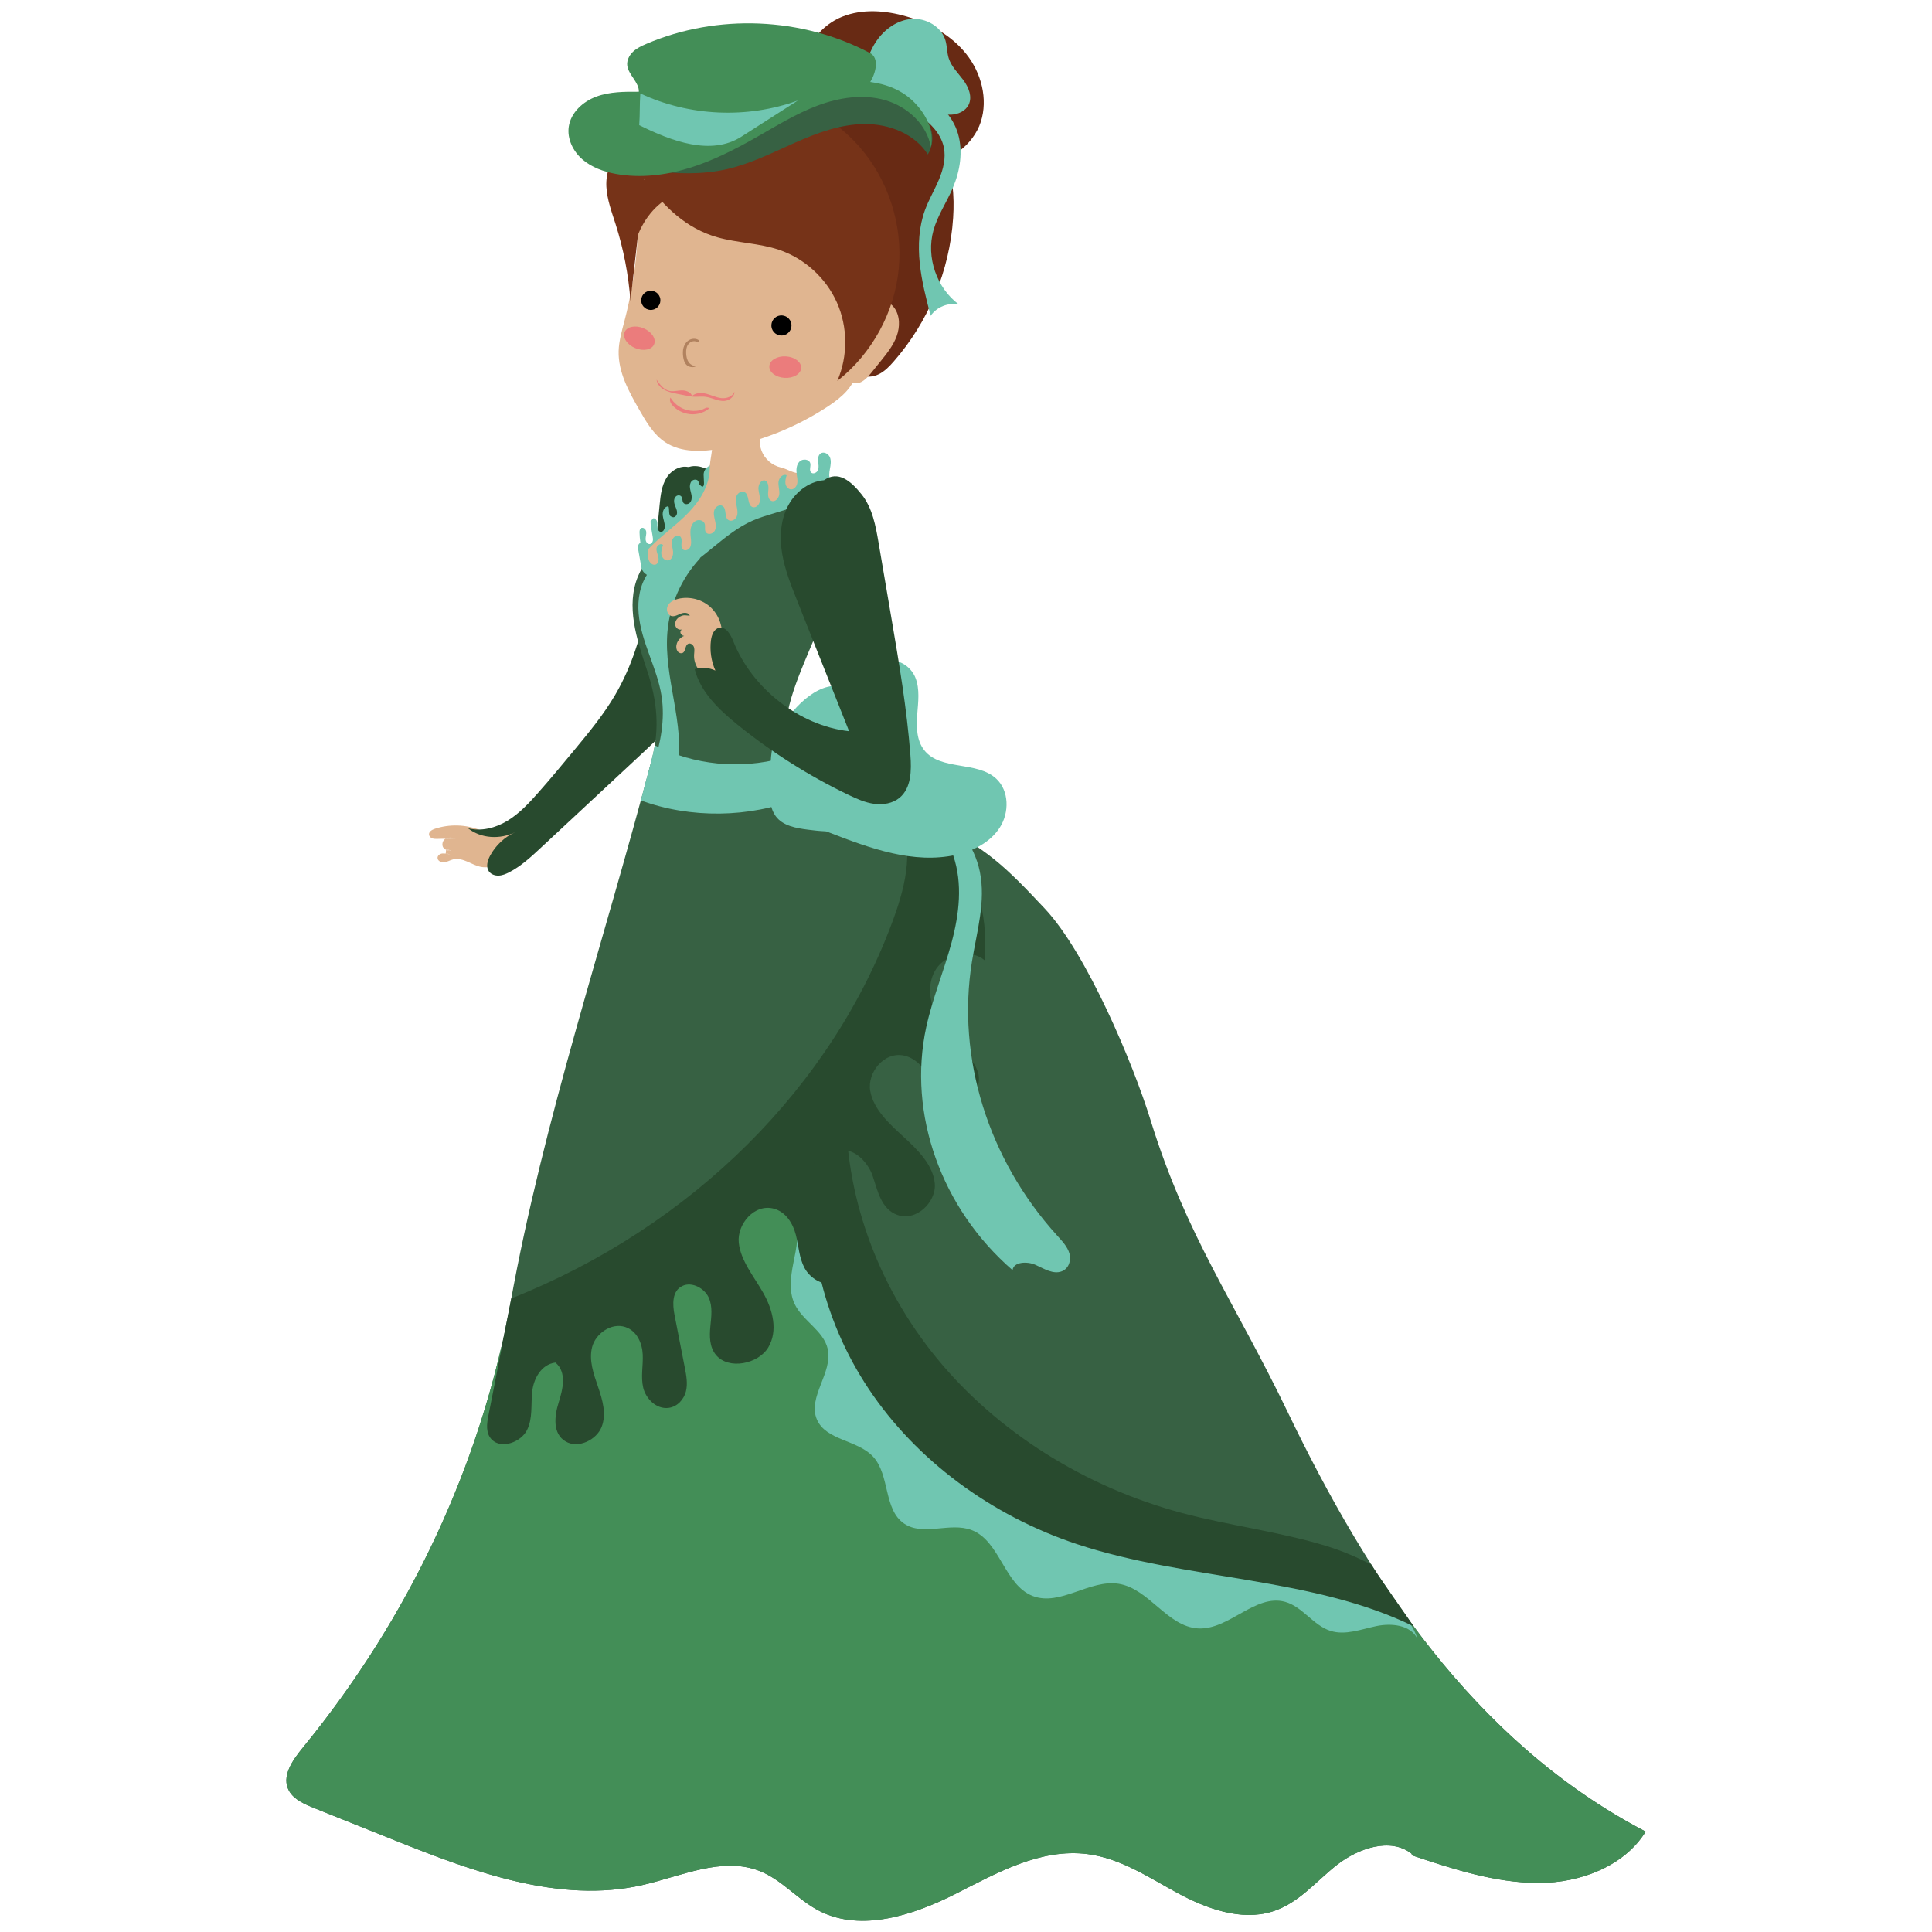 <?xml version="1.0" encoding="utf-8"?>
<!-- Generator: Adobe Illustrator 27.2.0, SVG Export Plug-In . SVG Version: 6.00 Build 0)  -->
<svg version="1.1" id="Layer_1" xmlns="http://www.w3.org/2000/svg" xmlns:xlink="http://www.w3.org/1999/xlink" x="0px" y="0px"
	 viewBox="0 0 172 172" enable-background="new 0 0 172 172" xml:space="preserve">
<g>
	<path fill="#682A14" d="M82.329,14.197c2.153,0.513,4.354-1.378,4.988-3.348c0.658-2.038,0.045-4.355-1.286-6.034
		c-1.331-1.678-3.299-2.764-5.357-3.358c-1.857-0.535-3.896-0.689-5.69,0.028c-1.794,0.717-3.262,2.449-3.253,4.381
		c0.007,1.873,1.328,3.498,2.816,4.637C76.713,12.165,79.667,13.564,82.329,14.197z"/>
	<path fill="#682A14" d="M75.789,31.878c0.049,0.566,0.294,1.151,0.779,1.448c0.496,0.305,1.152,0.246,1.673-0.013
		c0.523-0.259,0.937-0.689,1.32-1.128c3.098-3.53,4.99-8.099,5.294-12.787c0.126-1.94-0.024-3.945-0.836-5.712
		c-0.973-2.119-2.807-3.715-4.723-5.044c-2.076-1.441-4.337-2.66-6.781-3.304c-2.444-0.643-5.089-0.684-7.464,0.178
		c-1.859,0.675-4.978,2.624-5.212,4.853c-0.302,2.888,4.088,3.527,6.002,4.084c3.264,0.949,6.16,3.112,7.995,5.972
		c1.836,2.86,2.596,6.393,2.1,9.757C75.857,30.746,75.741,31.312,75.789,31.878z"/>
	<path fill="#284A2E" d="M61.357,47.09c0.584,0.294,1.296-0.042,1.774-0.489c0.656-0.614,1.102-1.471,1.135-2.37
		c0.034-0.898-0.375-1.822-1.116-2.329c-0.795-0.545-2.147-0.658-2.54,0.375c-0.453,1.191-0.431,2.602-0.006,3.794
		C60.751,46.478,60.969,46.896,61.357,47.09z"/>
	<path fill="#E0B590" d="M39.749,75.609l-0.036,0.059c0.137,0.067,0.289,0.096,0.433,0.048L39.749,75.609z"/>
	<path fill="#E0B590" d="M39.688,74.67c0.32-0.007,0.639-0.014,0.959-0.021C40.337,74.575,39.961,74.519,39.688,74.67z"/>
	<path fill="#E0B590" d="M40.066,76.07c-0.108-0.048-0.245-0.069-0.383-0.08v0.001L40.066,76.07z"/>
	<path fill="#E0B590" d="M38.953,76.354c-0.017,0.275,0.319,0.45,0.593,0.417c0.274-0.034,0.517-0.192,0.784-0.259
		c0.428-0.108,0.879,0.024,1.285,0.199c0.405,0.175,0.8,0.394,1.234,0.471c0.931,0.165,1.875-0.368,2.461-1.109
		c0.587-0.741,0.886-1.662,1.176-2.563c-1.276,0.369-2.507,0.885-3.74,0.394c-1.276-0.507-2.733-0.551-4.036-0.117
		c-0.25,0.082-0.541,0.253-0.517,0.516c0.014,0.155,0.145,0.28,0.291,0.333c0.145,0.055,0.306,0.052,0.461,0.048
		c0.247-0.006,0.495-0.011,0.744-0.015c0.274-0.151,0.649-0.096,0.959-0.021c-0.32,0.007-0.639,0.014-0.959,0.021L39.6,74.712
		c-0.211,0.168-0.278,0.494-0.148,0.731l0.261,0.224l0.036-0.059l0.397,0.106c-0.144,0.049-0.296,0.02-0.433-0.048l-0.031,0.322
		c0.138,0.011,0.275,0.032,0.383,0.08l-0.383-0.078v-0.001l-0.298-0.006C39.178,75.999,38.966,76.149,38.953,76.354z"/>
	<path fill="#284A2E" d="M43.623,76.196c-0.226,0.426-0.377,0.973-0.105,1.37c0.189,0.274,0.541,0.4,0.872,0.387
		c0.331-0.013,0.647-0.144,0.942-0.296c1.05-0.541,1.928-1.356,2.793-2.161c3.025-2.817,6.052-5.636,9.077-8.453
		c1.289-1.2,2.602-2.433,3.415-3.994c0.825-1.583,0.812-2.684,0.96-4.463c0.331-3.961,0.663-7.92,0.994-11.881
		c0.148-1.771,0.224-3.751-1.028-5.015l-0.089-0.055c-0.775-0.294-1.669,0.196-2.11,0.896c-0.44,0.7-0.537,1.557-0.617,2.381
		c-0.57,5.816-1.002,11.882-3.948,16.929c-1.03,1.766-2.339,3.348-3.642,4.923c-1.078,1.302-2.154,2.605-3.277,3.868
		c-0.809,0.912-1.655,1.816-2.7,2.447c-1.043,0.631-2.321,0.966-3.499,0.654c1.149,0.928,2.862,1.015,4.187,0.361
		C44.907,74.527,44.11,75.278,43.623,76.196z"/>
	<path fill="#376143" d="M45.444,115.997c-2.578,14.294-8.971,27.98-18.5,39.611c-0.921,1.124-1.914,2.561-1.211,3.822
		c0.438,0.787,1.404,1.202,2.3,1.562c2.363,0.946,4.725,1.892,7.088,2.838c7,2.803,14.677,5.669,22.053,3.996
		c3.457-0.784,7.071-2.539,10.379-1.283c2.079,0.788,3.459,2.61,5.429,3.603c3.729,1.879,8.362,0.34,12.048-1.52
		c3.687-1.859,7.596-4.11,11.813-3.559c2.941,0.384,5.436,2.082,7.99,3.464c2.554,1.383,5.641,2.516,8.433,1.65
		c2.358-0.733,3.891-2.698,5.768-4.161c1.878-1.464,4.741-2.476,6.638-0.991l0.034,0.148c3.632,1.212,7.359,2.441,11.219,2.456
		s7.731-1.562,9.582-4.572c-15.376-8.021-24.817-22.707-31.852-37.318c-4.767-9.901-9.027-15.666-12.231-26.043
		c-1.543-4.998-5.665-14.821-9.403-18.802c-3.38-3.6-5.334-5.599-10.048-7.664c-3.021-1.323-10.115-3.032-12.184-5.335
		c-1.973-2.196-0.092-6.723,0.878-9.089c1.204-2.933,2.677-5.863,2.775-8.999c0.057-1.845-0.377-3.708-1.261-5.388
		c-3.815,0.036-7.953,0.506-11.265,2.166c-2.178,1.09-4.233,2.606-5.11,4.7c-1.11,2.653-0.123,5.619,0.788,8.355
		c0.913,2.736,1.159,5.199,0.435,7.962C53.82,83.672,48.386,99.692,45.444,115.997z"/>
	<path fill="#70C6B1" d="M62.295,49.736l0.246-0.549c-1.262,1.241-3.062,1.918-4.829,1.815c-0.744,1.03-0.966,2.365-0.856,3.631
		c0.11,1.265,0.524,2.483,0.956,3.677c0.432,1.194,0.886,2.392,1.083,3.647c0.324,2.073-0.074,4.201-0.74,6.192
		c0.713-0.252,1.546-0.129,2.157,0.319c0.703-4.031-1.236-8.11-0.896-12.188C59.616,53.86,60.647,51.518,62.295,49.736z"/>
	<path fill="#E0B590" d="M62.264,59.688c0.323,0.379,0.793,0.629,1.288,0.685c0.377,0.042,0.795-0.042,1.043-0.33
		c0.183-0.213,0.247-0.506,0.233-0.784c-0.013-0.28-0.095-0.551-0.178-0.818c-0.204-0.661-0.457-1.065-0.39-1.755
		c0.098-0.998-0.315-2.033-1.072-2.69s-1.84-0.92-2.814-0.684c-0.362,0.088-0.734,0.263-0.913,0.589
		c-0.18,0.327-0.067,0.823,0.289,0.934c0.291,0.089,0.584-0.095,0.865-0.208c0.281-0.115,0.691-0.108,0.793,0.179
		c-0.215,0.006-0.453-0.064-0.658,0c-0.206,0.064-0.401,0.183-0.523,0.361c-0.123,0.178-0.162,0.419-0.071,0.614
		c0.092,0.196,0.327,0.323,0.534,0.26c-0.136,0.134-0.157,0.287-0.038,0.435c0.119,0.148,0.355,0.187,0.514,0.084
		c-0.534,0.025-0.995,0.544-0.956,1.078c0.011,0.148,0.057,0.299,0.162,0.404c0.105,0.105,0.275,0.15,0.407,0.082
		c0.287-0.15,0.192-0.665,0.482-0.807c0.207-0.101,0.456,0.087,0.523,0.308c0.067,0.219,0.017,0.456,0.006,0.685
		C61.769,58.805,61.941,59.309,62.264,59.688z"/>
	<path fill="#438E57" d="M28.032,160.99c2.363,0.946,4.725,1.892,7.088,2.838c7,2.803,14.677,5.669,22.053,3.996
		c3.457-0.784,7.071-2.539,10.379-1.283c2.079,0.788,3.46,2.61,5.429,3.603c3.729,1.879,8.362,0.34,12.048-1.518
		c3.687-1.859,7.596-4.11,11.813-3.559c2.941,0.384,5.436,2.082,7.99,3.464c2.554,1.383,5.641,2.516,8.433,1.65
		c2.358-0.733,3.891-2.697,5.768-4.161c1.878-1.464,4.739-2.476,6.638-0.99l0.034,0.148c3.632,1.212,7.359,2.441,11.219,2.456
		s7.731-1.562,9.582-4.572c-10.018-5.226-17.515-13.281-23.47-22.302c-10.319-2.089-20.983-3.129-30.196-8.096
		c-11.077-5.972-18.916-17.586-20.311-30.093c-7.306,4.538-14.611,9.077-21.917,13.616c-1.999,1.241-3.991,2.497-5.989,3.741
		c-2.974,12.865-9.029,25.121-17.681,35.681c-0.921,1.124-1.914,2.561-1.211,3.822C26.171,160.216,27.135,160.631,28.032,160.99z"/>
	<path fill="#70C6B1" d="M58.298,66.357c-0.341,1.71-0.821,3.151-1.243,4.9c4.367,1.619,9.691,1.567,14.01-0.179
		c-1.158-0.712-1.774-2.275-1.423-3.587C65.854,68.518,61.807,68.11,58.298,66.357z"/>
	<path fill="#70C6B1" d="M72.726,126.372c0.804,1.878,3.617,1.808,5.002,3.308c1.515,1.641,0.916,4.703,2.764,5.96
		c1.687,1.148,4.081-0.148,5.991,0.57c2.557,0.96,2.912,4.897,5.461,5.877c2.447,0.942,5.058-1.501,7.647-1.088
		c2.714,0.435,4.324,3.817,7.069,3.972c2.757,0.157,5.08-3.098,7.744-2.367c1.562,0.428,2.516,2.112,4.063,2.592
		c1.313,0.407,2.702-0.145,4.049-0.428c1.345-0.281,3.046-0.122,3.663,1.107c-0.91-2.918-4.197-4.254-7.098-5.216
		c-7.886-2.616-15.774-5.23-23.66-7.846c-3.182-1.056-6.432-2.146-9.09-4.19c-3.15-2.423-5.208-5.988-6.864-9.599
		s-3.009-7.389-5.135-10.745c-0.66-1.042-1.446-2.112-2.542-2.729c-0.58-0.326-2.944-1.046-3.12,0.084
		c-0.122,0.78,1.611,1.932,1.949,2.596c0.67,1.313,0.275,2.873,0.007,4.237c-0.236,1.2-0.407,2.494,0.109,3.603
		c0.709,1.522,2.577,2.377,2.953,4.014C74.171,122.2,71.871,124.378,72.726,126.372z"/>
	<path fill="#70C6B1" d="M75.945,61.981c-0.206-0.545-0.794-0.878-1.374-0.919c-2.312-0.133-4.608,2.683-5.494,4.58
		c-0.403,0.861-0.454,1.789-0.485,2.726c-0.042,1.29-0.347,3.16,0.456,4.279c0.629,0.878,1.824,1.083,2.895,1.218
		c0.959,0.12,1.94,0.24,2.887,0.041s1.868-0.783,2.21-1.687c0.459-1.212-0.221-2.533-0.905-3.635
		c-0.684-1.1-1.426-2.361-1.088-3.613C75.327,63.94,76.321,62.982,75.945,61.981z"/>
	<path fill="#284A2E" d="M45.516,115.6c-0.695,3.435-1.337,6.961-2.03,10.396c-0.151,0.745-0.266,1.612,0.308,2.178
		c0.872,0.864,2.588,0.201,3.118-0.847c0.53-1.049,0.343-2.268,0.464-3.417c0.122-1.151,0.794-2.442,2.072-2.605
		c1.029,0.867,0.665,2.36,0.284,3.565c-0.38,1.205-0.554,2.781,0.635,3.466c1.144,0.658,2.749-0.168,3.193-1.303
		c0.446-1.137,0.084-2.396-0.315-3.557s-0.836-2.382-0.53-3.557c0.306-1.174,1.69-2.202,2.961-1.776
		c1.039,0.348,1.497,1.457,1.543,2.445c0.046,0.988-0.187,1.989,0.045,2.96c0.231,0.969,1.17,1.936,2.261,1.792
		c0.788-0.103,1.36-0.765,1.538-1.46c0.176-0.695,0.039-1.422-0.098-2.126c-0.305-1.56-0.608-3.119-0.913-4.679
		c-0.185-0.945-0.238-2.152,0.705-2.595c0.857-0.404,1.963,0.221,2.333,1.03c0.37,0.809,0.233,1.718,0.15,2.585
		s-0.085,1.813,0.492,2.522c1.116,1.369,3.783,0.819,4.664-0.66c0.881-1.478,0.41-3.336-0.442-4.847
		c-0.826-1.467-2.013-2.851-2.184-4.478c-0.171-1.629,1.385-3.509,3.136-3.025c1.083,0.299,1.692,1.341,1.946,2.328
		c0.254,0.987,0.284,2.034,0.773,2.95c0.489,0.916,1.673,1.671,2.723,1.311c1.432-0.489,1.292-2.324,0.893-3.657
		c-0.474-1.587-0.946-3.174-1.42-4.76c-0.343-1.149-0.516-2.677,0.656-3.218c1.349-0.624,2.781,0.83,3.22,2.145
		c0.439,1.314,0.758,2.932,2.178,3.449c1.707,0.622,3.495-1.152,3.347-2.79c-0.148-1.637-1.489-2.978-2.782-4.158
		c-1.292-1.18-2.679-2.456-2.964-4.081c-0.284-1.625,1.227-3.54,3.016-3.151c1.229,0.267,1.917,1.399,2.667,2.314
		c0.749,0.916,2.103,1.762,3.185,1.195c0.716-0.375,0.941-1.247,0.738-1.974c-0.203-0.727-0.738-1.341-1.265-1.925
		c-0.994-1.103-2.027-2.216-2.602-3.534c-0.575-1.318-0.614-2.908,0.313-4.036s2.978-1.506,4.126-0.53
		c0.383-4.124-0.892-8.377-3.541-11.805c-0.597-0.773-1.306-1.535-2.277-1.887c-0.972-0.352-1.496-0.273-1.991,0.542
		c1.616,2.876,0.839,6.315-0.259,9.352C74.153,96.711,61.628,109.193,45.516,115.6L45.516,115.6z"/>
	<path fill="#70C6B1" d="M81.498,60.337c-0.404-1.026-1.622-1.834-2.616-1.355c-1.323,0.636-1.03,2.648-1.872,3.85
		c-0.814,1.162-2.395,0.916-3.217,1.96c-0.948,1.202-1.436,3.176-1.896,4.612c-0.384,1.202-0.66,2.642,0.133,3.627
		c0.446,0.554,1.141,0.833,1.805,1.09c3.614,1.401,7.491,2.824,11.274,1.985c1.538-0.341,3.058-1.114,3.906-2.441
		c0.85-1.327,0.832-3.27-0.324-4.341c-1.722-1.597-4.964-0.693-6.413-2.542c-0.681-0.868-0.706-2.071-0.621-3.171
		C81.743,62.512,81.902,61.363,81.498,60.337z"/>
	<path fill="#70C6B1" d="M57.073,47.021c-0.126,0.08-0.143,0.253-0.138,0.401c0.013,0.514,0.082,1.188,0.281,1.672
		c0.215,0.523,0.842,0.219,1.181-0.006c1.307-0.868,2.479-1.94,3.457-3.167c0.568-0.71,1.075-1.482,1.384-2.338
		s0.41-1.805,0.162-2.68c0.063,0.203-0.032,0.445-0.217,0.548l-0.006,0.003c-0.319,0.173-0.549,0.47-0.534,0.83l0.031,0.706
		c0.006,0.14-0.02,0.324-0.158,0.351l-0.243-0.192l-0.109-0.319c-0.127-0.185-0.432-0.161-0.586,0.003
		c-0.152,0.164-0.18,0.41-0.15,0.631c0.031,0.222,0.11,0.435,0.141,0.656c0.031,0.221,0.004,0.468-0.15,0.632
		c-0.152,0.164-0.457,0.187-0.586,0.004c-0.112-0.161-0.053-0.403-0.178-0.554c-0.113-0.136-0.34-0.129-0.474-0.014
		s-0.183,0.303-0.169,0.48c0.014,0.175,0.081,0.341,0.147,0.505c0.069,0.169,0.136,0.35,0.112,0.53
		c-0.024,0.182-0.175,0.359-0.357,0.347l-0.2-0.08c-0.275-0.19-0.028-0.953-0.298-0.886c-0.319,0.08-0.45,0.475-0.415,0.802
		c0.035,0.327,0.179,0.639,0.185,0.967c0.004,0.232-0.134,0.517-0.365,0.494c-0.172-0.018-0.277-0.204-0.298-0.375
		c-0.021-0.172,0.013-0.348-0.022-0.517c-0.035-0.169-0.18-0.338-0.351-0.31l-0.233,0.252l0.014,0.361
		c0.056,0.33,0.112,0.66,0.169,0.988c0.024,0.137,0.048,0.28,0.014,0.415c-0.034,0.136-0.14,0.263-0.278,0.275
		c-0.218,0.021-0.362-0.238-0.361-0.457c0.001-0.219,0.087-0.436,0.053-0.653C57.5,47.111,57.258,46.903,57.073,47.021z"/>
	<path fill="#70C6B1" d="M87.233,77.607c-0.495-2.41-2.153-4.622-4.464-5.954c-2.311-1.331-5.237-1.762-7.877-1.158
		c0.442,0.236,0.884,0.473,1.325,0.709l2.673-0.27c2.879,0.464,5.121,2.732,5.975,5.238s0.531,5.205-0.148,7.737
		c-0.679,2.532-1.704,4.983-2.258,7.54c-1.668,7.699,1.33,16.131,7.688,21.631c0.071-0.744,1.296-0.808,2.045-0.471
		s1.57,0.868,2.333,0.573c0.636-0.245,0.858-0.991,0.681-1.595c-0.178-0.604-0.649-1.1-1.089-1.587
		c-6.146-6.761-8.97-15.841-7.586-24.397C86.961,82.946,87.777,80.26,87.233,77.607z"/>
	<path fill="#284A2E" d="M95.897,137.474c9.708,3.216,20.98,2.898,29.957,7.315c-0.231-0.379-3.334-4.737-3.773-5.504
		c-1.317-0.664-2.539-1.2-3.952-1.636c-4.196-1.292-8.629-1.813-12.88-2.946c-8.679-2.312-16.493-7.245-21.858-13.797
		c-5.366-6.554-8.251-14.689-8.072-22.759c-0.773,1.348-2.455,2.929-2.7,4.433c-1.173,7.204,0.527,14.788,4.73,21.087
		C81.549,129.965,88.22,134.931,95.897,137.474z"/>
	<path fill="#E0B590" d="M61.269,45.662c-1.047,1.081-2.296,1.949-3.355,3.018c-0.407,0.41-0.811,0.946-0.681,1.508
		c0.115,0.495,0.632,0.815,1.138,0.851c0.506,0.036,1.001-0.154,1.458-0.373c3.309-1.58,5.82-4.802,9.407-5.559
		c0.812-0.172,1.678-0.215,2.395-0.632c0.719-0.417,3.259-0.913,2.803-1.606c-0.281-0.428-2.895-0.699-3.406-0.747
		c-0.51-0.049-1.009-0.391-1.508-0.503c-0.77-0.173-1.439-0.749-1.722-1.486c-0.284-0.737-0.175-1.612,0.281-2.258
		c-1.022-0.773-2.324-0.742-3.596-0.583c-0.46,0.057-0.969,0.225-1.165,0.646c-0.171,0.369-0.041,0.798,0.041,1.197
		c0.173,0.849-0.171,1.696-0.173,2.563C63.18,43.202,62.316,44.581,61.269,45.662z"/>
	<path fill="#70C6B1" d="M57.722,49.736c-0.057-0.329,0.032-0.675-0.062-0.997c-0.092-0.32-0.523-0.579-0.754-0.337
		c-0.14,0.147-0.115,0.38-0.078,0.579c0.089,0.505,0.179,1.008,0.268,1.513c0.109,0.612,0.741,0.892,1.36,0.944
		c0.619,0.052,1.23-0.166,1.787-0.442c2.452-1.209,4.237-3.53,6.737-4.636c1.225-0.542,2.568-0.768,3.797-1.302
		c1.215-0.528,2.328-1.271,3.153-2.305c-0.158-0.308-0.106-0.677-0.043-1.016c0.063-0.34,0.131-0.702,0-1.022
		c-0.131-0.32-0.552-0.542-0.833-0.343c-0.211,0.151-0.243,0.452-0.218,0.71c0.025,0.259,0.085,0.53-0.013,0.77
		c-0.098,0.24-0.445,0.394-0.621,0.203c-0.186-0.203-0.001-0.533-0.063-0.8c-0.089-0.387-0.684-0.443-0.962-0.161
		s-0.302,0.728-0.25,1.121c0.038,0.278,0.103,0.561,0.045,0.835c-0.057,0.274-0.289,0.54-0.569,0.517
		c-0.25-0.02-0.436-0.264-0.475-0.512c-0.039-0.249,0.034-0.499,0.105-0.74c-0.326-0.158-0.684,0.217-0.723,0.576
		c-0.038,0.359,0.098,0.72,0.071,1.081c-0.028,0.361-0.356,0.752-0.695,0.624c-0.334-0.127-0.33-0.593-0.285-0.948
		c0.045-0.355-0.02-0.836-0.373-0.888c-0.343,0.02-0.526,0.432-0.506,0.775c0.021,0.343,0.164,0.675,0.137,1.018
		c-0.025,0.343-0.341,0.707-0.664,0.59c-0.499-0.179-0.242-1.104-0.719-1.339c-0.274-0.134-0.614,0.092-0.716,0.38
		c-0.101,0.288-0.035,0.605,0.028,0.905c0.063,0.299,0.117,0.621-0.001,0.902c-0.12,0.281-0.488,0.475-0.741,0.306
		c-0.391-0.261-0.123-1.009-0.523-1.254c-0.268-0.165-0.635,0.071-0.73,0.372c-0.095,0.301-0.007,0.624,0.064,0.93
		s0.122,0.647-0.035,0.92c-0.157,0.273-0.605,0.38-0.78,0.119c-0.147-0.218-0.018-0.523-0.109-0.769
		c-0.108-0.292-0.513-0.39-0.788-0.245c-0.275,0.145-0.425,0.46-0.466,0.769c-0.039,0.309,0.013,0.622,0.039,0.932
		c0.021,0.236,0.022,0.491-0.105,0.692c-0.127,0.201-0.428,0.308-0.61,0.154c-0.315-0.263,0.053-0.877-0.247-1.155
		c-0.239-0.222-0.651,0.041-0.723,0.359c-0.071,0.319,0.052,0.643,0.085,0.967c0.032,0.324-0.088,0.724-0.407,0.794
		c-0.288,0.064-0.565-0.206-0.622-0.495c-0.057-0.291,0.042-0.586,0.138-0.865c-0.169-0.199-0.524,0-0.573,0.257
		c-0.049,0.257,0.077,0.51,0.144,0.763c0.067,0.253,0.045,0.579-0.186,0.7C58.118,50.4,57.779,50.064,57.722,49.736L57.722,49.736z"
		/>
	<path fill="#284A2E" d="M61.847,59.578c0.521,2.041,2.153,3.593,3.79,4.92c3.042,2.463,6.371,4.572,9.9,6.267
		c0.728,0.35,1.478,0.686,2.277,0.797c0.8,0.11,1.669-0.032,2.287-0.552c1.03-0.868,1.053-2.423,0.951-3.766
		c-0.317-4.152-1.018-8.265-1.718-12.371c-0.372-2.18-0.742-4.359-1.114-6.539c-0.259-1.52-0.549-3.112-1.511-4.317
		c-0.962-1.205-2.091-2.156-3.351-1.264c-1.416,0.117-2.656,1.144-3.276,2.421c-0.619,1.279-0.682,2.771-0.439,4.17
		c0.242,1.399,0.77,2.732,1.296,4.053c1.552,3.901,3.102,7.801,4.654,11.702c-4.456-0.502-8.651-3.835-10.306-8.001
		c-0.235-0.593-0.647-1.339-1.271-1.204c-0.457,0.099-0.66,0.635-0.72,1.099c-0.119,0.916,0.018,1.862,0.393,2.705
		C63.135,59.442,62.414,59.354,61.847,59.578z"/>
	<path fill="#E0B590" d="M55.075,31.267c-0.045,1.868,0.91,3.596,1.838,5.217c0.624,1.092,1.286,2.226,2.343,2.908
		c1.418,0.917,3.25,0.835,4.916,0.552c3.417-0.583,6.711-1.886,9.6-3.803c1.132-0.751,2.287-1.731,2.486-3.074
		c0.39-2.651,2.079-5.16,1.474-7.77c-0.514-2.22-1.817-4.203-3.432-5.812c-2.286-2.277-5.236-3.878-8.391-4.555
		c-3.155-0.677-6.213-0.579-9.233,0.561c0.397,4.376,0.031,8.82-1.079,13.072C55.365,29.454,55.098,30.347,55.075,31.267z"/>
	<path d="M70.434,29.205c0.126-0.478-0.158-0.967-0.636-1.095c-0.478-0.127-0.969,0.158-1.095,0.636
		c-0.127,0.478,0.158,0.967,0.636,1.095C69.818,29.969,70.307,29.683,70.434,29.205z"/>
	<path fill="#E0B590" d="M76.039,34.107c0.601,0.12,1.118-0.41,1.504-0.886c0.284-0.352,0.569-0.705,0.853-1.056
		c0.556-0.689,1.123-1.395,1.429-2.227c0.306-0.832,0.309-1.827-0.214-2.543c-0.343-0.47-1.075-0.858-1.672-0.71
		c-0.519,0.129-0.552,0.468-0.776,0.905c-0.726,1.418-1.427,2.751-1.826,4.309c-0.108,0.421-0.199,0.861-0.113,1.288
		C75.311,33.612,75.613,34.023,76.039,34.107z"/>
	<path d="M58.765,26.957c0.122-0.457-0.151-0.926-0.608-1.046c-0.457-0.122-0.926,0.151-1.046,0.608
		c-0.122,0.457,0.151,0.926,0.608,1.046C58.175,27.687,58.643,27.414,58.765,26.957z"/>
	<path fill="#EB7C7C" d="M60.326,35.069l0.91,0.18l0.368,0.062c0.41,0.043,0.825-0.036,1.233,0.02
		c0.327,0.045,0.635,0.175,0.951,0.268c0.316,0.092,0.661,0.147,0.973,0.039c0.312-0.108,0.66-0.435,0.614-0.761
		c-0.154,0.435-0.689,0.617-1.148,0.568c-0.457-0.049-0.879-0.266-1.324-0.384c-0.445-0.117-0.974-0.116-1.304,0.206
		c-0.02-0.245-0.295-0.393-0.53-0.466c-0.235-0.071-0.488-0.046-0.731-0.014c-0.243,0.032-0.492,0.07-0.733,0.02
		c-0.513-0.106-0.858-0.575-1.152-1.007c0.05,0.411,0.33,0.702,0.692,0.903C59.507,34.905,59.921,34.989,60.326,35.069z"/>
	<path fill="#EB7C7C" d="M62.66,36.665c0.12-0.055,0.714-0.355,0.295-0.373c-0.129-0.006-0.354,0.155-0.485,0.194
		c-0.164,0.048-0.333,0.078-0.502,0.091c-0.333,0.025-0.67-0.017-0.984-0.126c-0.537-0.187-1.004-0.569-1.295-1.058
		c-0.133,0.256,0.041,0.566,0.243,0.77c0.453,0.457,1.092,0.721,1.735,0.72C62.008,36.882,62.349,36.805,62.66,36.665z"/>
	<path fill="#B1825F" d="M61.968,30.406l0.179,0.059l0.124-0.105l-0.06-0.074c-0.238-0.168-0.583-0.162-0.842-0.021
		c-0.259,0.14-0.433,0.397-0.513,0.67c-0.08,0.273-0.073,0.562-0.034,0.843c0.039,0.274,0.12,0.562,0.338,0.744
		c0.196,0.162,0.568,0.233,0.786,0.085c-0.253-0.035-0.477-0.147-0.625-0.351c-0.172-0.236-0.225-0.533-0.235-0.819
		c-0.01-0.263,0.018-0.54,0.169-0.761C61.407,30.452,61.71,30.31,61.968,30.406z"/>
	<path fill="#763318" d="M80.015,23.904c0.365-3.891-0.937-7.91-3.513-10.849c-2.577-2.939-6.392-4.753-10.298-4.9
		c-2.312-0.087-4.714,0.426-6.555,1.829c-1.672,1.272-3.578,4.154-2.146,6.171c1.618,2.277,3.614,4.194,6.367,4.971
		c1.792,0.505,3.702,0.516,5.468,1.107c2.272,0.761,4.193,2.507,5.169,4.695c0.976,2.188,0.99,4.784,0.038,6.982
		C77.622,31.502,79.65,27.796,80.015,23.904z"/>
	<path fill="#763318" d="M57.375,15.846c0.075-0.665,0.847-1.587,0.447-2.191c-0.495-0.749-1.963-0.531-2.571-0.106
		c-0.945,0.66-1.323,1.908-1.268,3.059c0.056,1.151,0.473,2.248,0.822,3.347c0.706,2.219,1.151,4.52,1.323,6.842
		C56.543,23.148,56.959,19.496,57.375,15.846z"/>
	<path fill="#376143" d="M70.746,12.715c1.984-0.878,4.071-1.661,6.241-1.675c2.17-0.014,4.456,0.874,5.613,2.709
		c0.425-0.685,0.523-1.563,0.259-2.324c-0.309-0.893-0.953-1.232-1.685-1.714c-0.793-0.523-1.462-1.039-2.385-1.342
		c-1.778-0.584-3.741-0.534-5.539-0.069c-2.718,0.703-5.129,2.242-7.535,3.687c-2.407,1.444-4.934,2.844-7.717,3.217
		c2.224,0.282,4.504,0.356,6.691-0.138C66.805,14.587,68.762,13.595,70.746,12.715z"/>
	<path fill="#70C6B1" d="M79.812,8.854c1.016,0.33,2.031,0.661,3.048,0.991c0.593,0.193,1.202,0.389,1.826,0.362
		c0.624-0.027,1.275-0.323,1.55-0.882c0.347-0.706,0-1.559-0.467-2.192c-0.467-0.633-1.067-1.2-1.306-1.95
		C84.3,4.67,84.322,4.112,84.17,3.595c-0.363-1.234-1.732-2.008-3.014-1.91c-1.283,0.098-2.43,0.931-3.151,1.996
		c-0.545,0.805-0.83,1.703-1.076,2.634c-0.141,0.534-0.593,1.188-0.057,1.577c0.355,0.257,1.047,0.347,1.469,0.484
		C78.831,8.535,79.322,8.695,79.812,8.854L79.812,8.854z"/>
	<path fill="#70C6B1" d="M82.063,8.699l0.734,0.352C82.566,8.904,82.319,8.781,82.063,8.699z"/>
	<path fill="#70C6B1" d="M80.901,9.276c0.006,0.377,0.372,0.631,0.689,0.835c1.109,0.712,2.153,1.694,2.431,2.982
		c0.21,0.97-0.046,1.982-0.431,2.897c-0.384,0.914-0.898,1.773-1.239,2.704c-0.551,1.501-0.633,3.141-0.47,4.731
		c0.164,1.591,0.568,3.146,0.969,4.692c0.541-0.79,1.578-1.207,2.516-1.008c-1.984-1.472-2.926-4.212-2.266-6.593
		c0.37-1.335,1.176-2.504,1.722-3.776c0.65-1.513,0.927-3.238,0.471-4.819c-0.456-1.583-1.738-2.974-3.355-3.281l0.124,0.06
		c0.257,0.082,0.503,0.206,0.734,0.352l-0.734-0.352l-0.344-0.089C81.326,8.598,80.896,8.883,80.901,9.276z"/>
	<path fill="#438E57" d="M50.635,11.274c-0.159,1.085,0.382,2.192,1.208,2.912c0.826,0.72,1.9,1.099,2.979,1.297
		c2.163,0.397,4.412,0.126,6.515-0.519s4.077-1.651,5.989-2.737c1.784-1.014,3.537-2.107,5.458-2.828
		c1.921-0.72,4.059-1.049,6.03-0.48c1.971,0.569,3.719,2.168,4.06,4.19c0.308-1.481-0.408-2.902-1.465-3.984
		s-2.435-1.63-3.935-1.829c0.501-0.801,0.826-2.125-0.008-2.568c-6.07-3.215-13.6-3.527-19.917-0.826
		c-0.426,0.182-0.857,0.383-1.194,0.702c-0.337,0.319-0.572,0.779-0.512,1.24c0.103,0.807,1.068,1.508,1.032,2.322
		c-1.274-0.007-2.579-0.01-3.775,0.429C51.902,9.034,50.82,10.014,50.635,11.274z"/>
	<path fill="#70C6B1" d="M71.034,8.946c-4.514,1.641-9.677,1.412-14.028-0.626c-0.07,0.96-0.028,1.861-0.098,2.821
		c2.866,1.427,6.396,2.751,9.093,1.026L71.034,8.946z"/>
	<path fill="#EB7C7C" d="M71.325,32.766c0.031-0.528-0.58-0.993-1.362-1.037c-0.783-0.045-1.441,0.347-1.472,0.875
		c-0.031,0.528,0.58,0.993,1.362,1.037C70.636,33.686,71.294,33.295,71.325,32.766z"/>
	<path fill="#EB7C7C" d="M58.232,30.654c0.204-0.488-0.218-1.128-0.942-1.43c-0.723-0.302-1.475-0.15-1.679,0.338
		c-0.204,0.488,0.218,1.128,0.942,1.43C57.277,31.294,58.029,31.143,58.232,30.654z"/>
	<path fill="#763318" d="M58.85,18.064c0.252-0.2,1.378-0.723,1.303-1.139c-0.084-0.463-1.875-0.744-2.242-0.829
		c-0.48-0.112-1.016-0.193-1.437,0.062c-0.327,0.199-0.519,0.569-0.587,0.946c-0.069,0.376-0.029,0.763,0.01,1.144
		c0.151,1.465,0.301,2.93,0.45,4.394C56.564,20.908,57.473,19.159,58.85,18.064z"/>
</g>
</svg>
